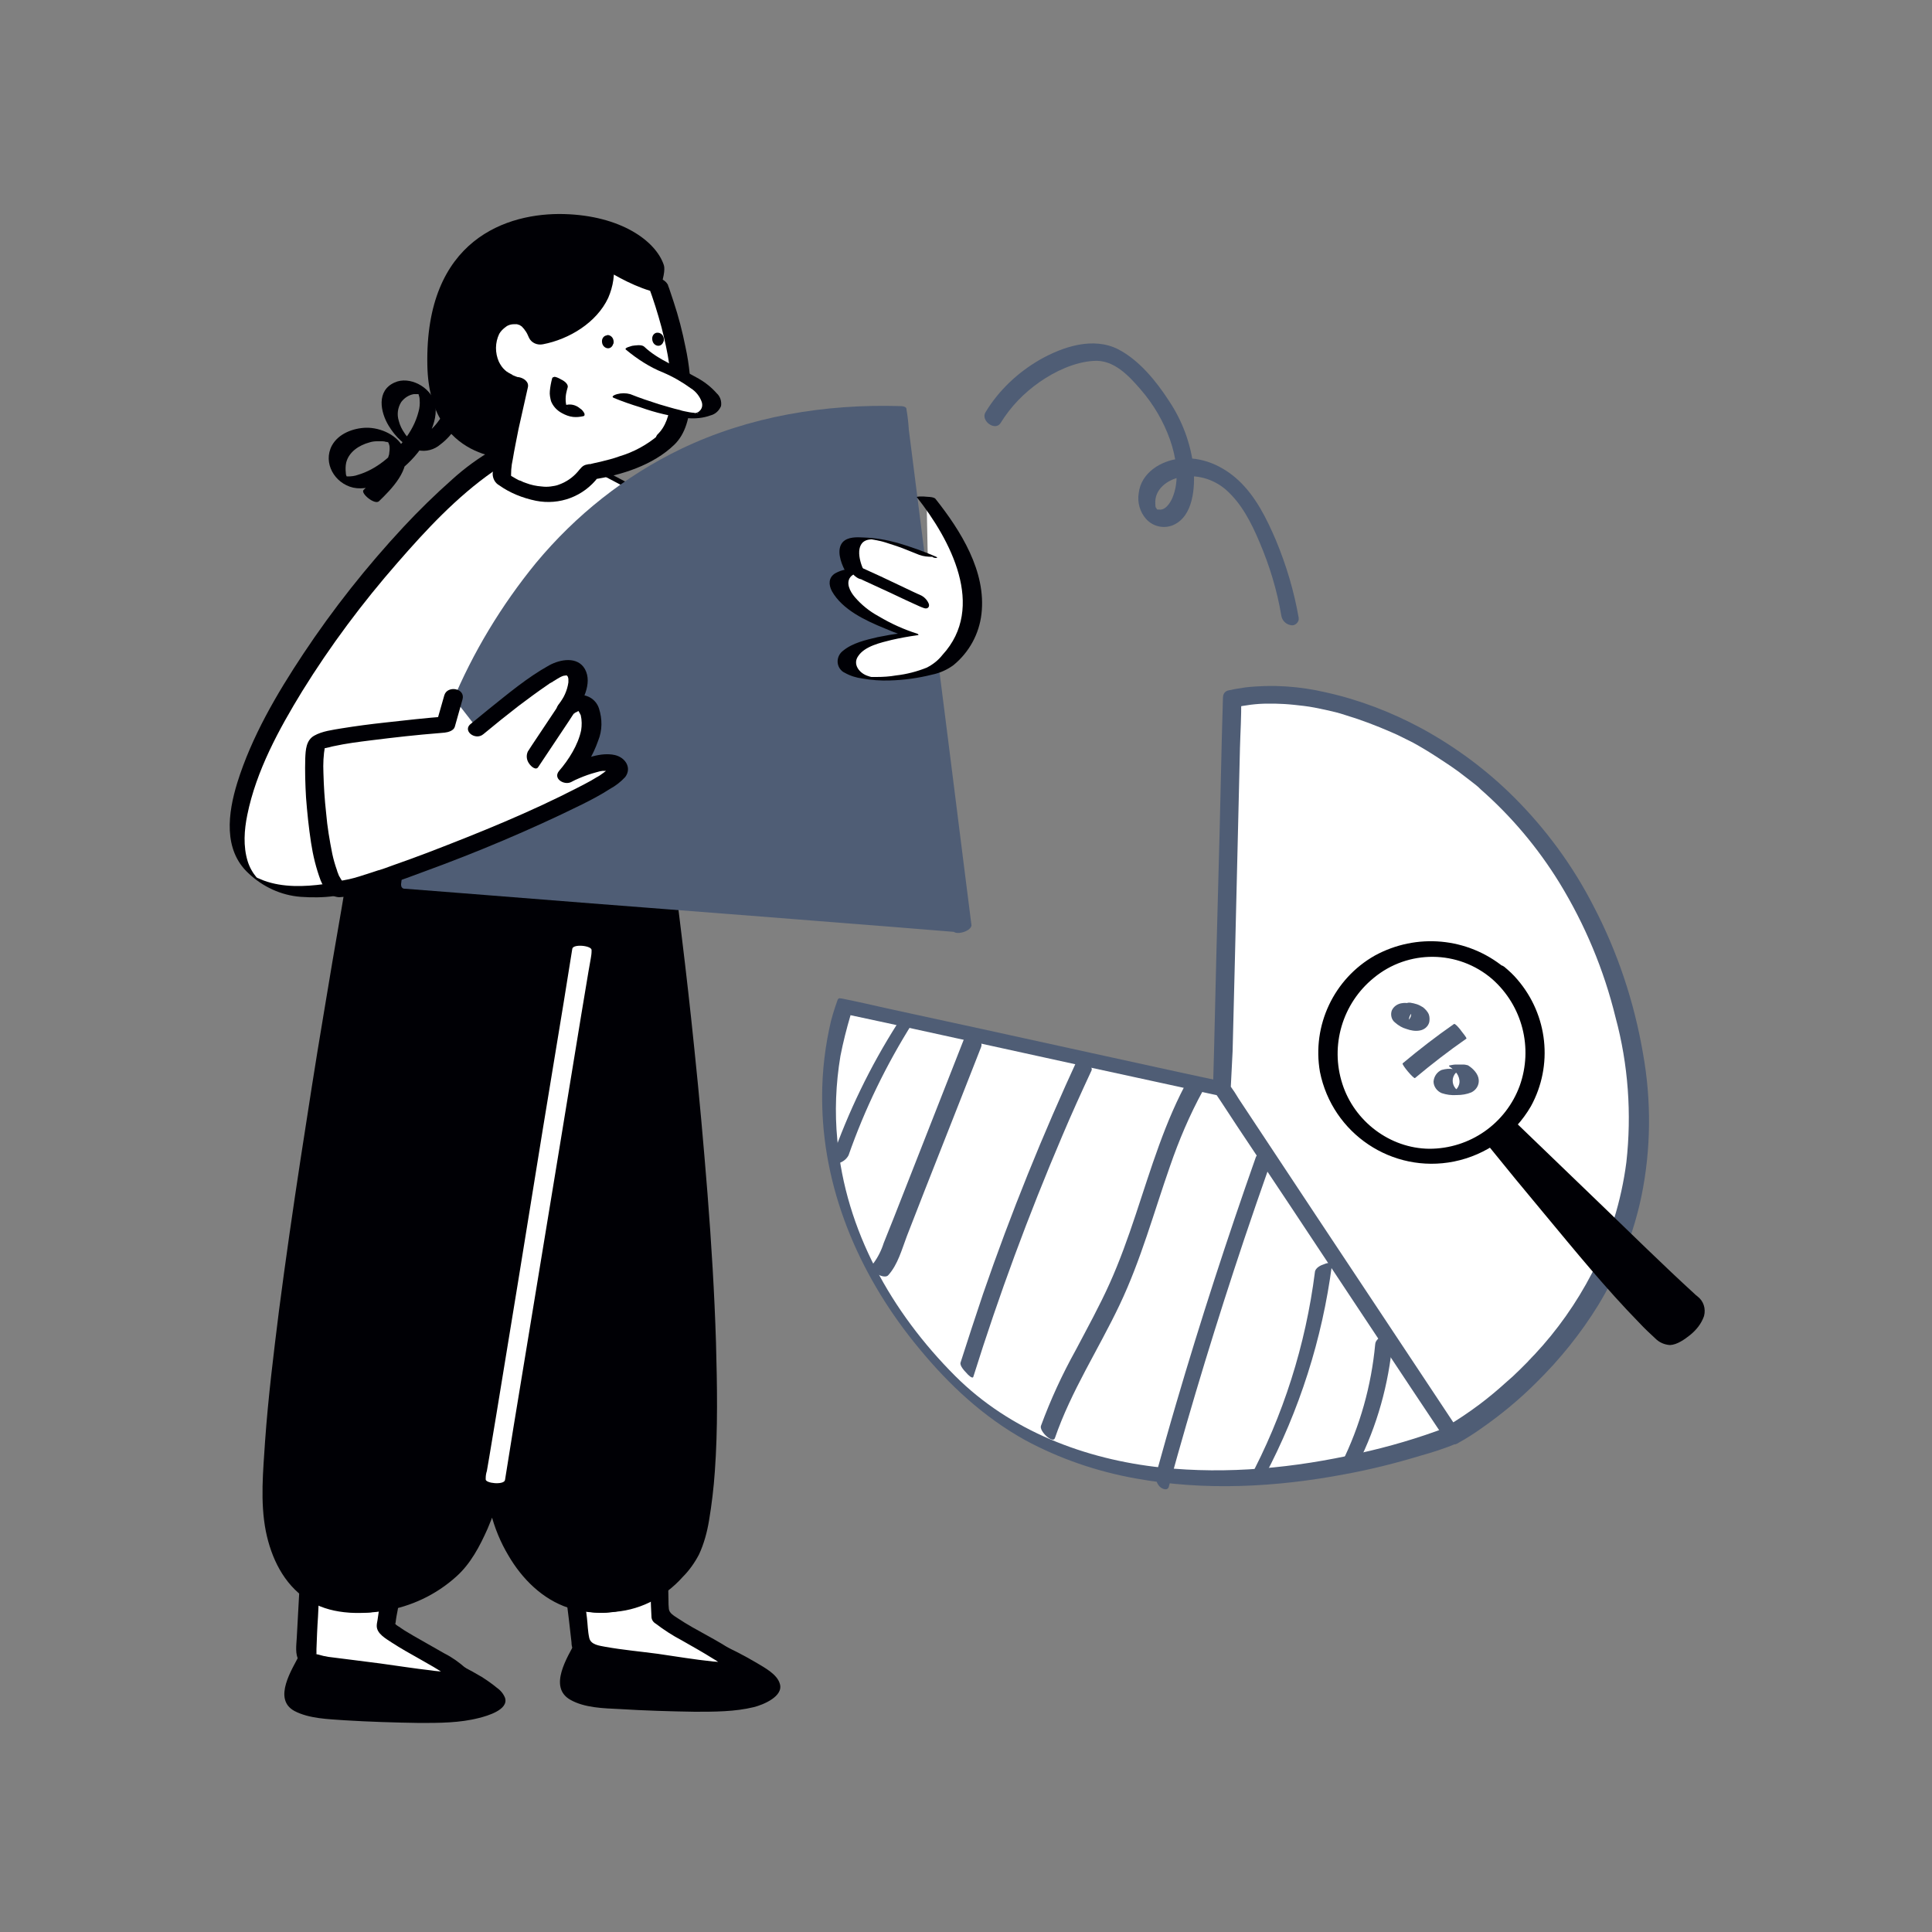 <svg transform="scale(1)" version="1.1" id="Layer_1" xmlns="http://www.w3.org/2000/svg" xmlns:xlink="http://www.w3.org/1999/xlink" x="0px" y="0px" viewBox="0 0 500 500" xml:space="preserve" class="show_show__wrapper__graphic__5Waiy "><rect x="0" y="0" width="500" height="500" fill="#808080" stroke="none"/><title>React</title><style type="text/css">
	.st0{fill:#000005;}
	.st1{fill:#FFFFFF;}
	.st2{fill:#4f5d75;}
</style><g id="character"><path class="st0" d="M98.5,427.1l8.3,0.1c0,0,23.8,9.5,21.7,13.9s-20.5,3.6-36.9,2.9c-19.6-0.9-17.2-5.4-11.6-16.5L98.5,427.1z"></path><path class="st0" d="M97,428.2l8.3,0.1l-0.7-0.1c3.9,1.6,7.8,3.3,11.5,5.2c2.6,1.3,5.1,2.8,7.5,4.5c1,0.8,3.2,2.5,2.4,3.9
		c-0.1,0.1-0.1,0.1-0.2,0.3c0-0.1-0.4,0.3-0.1,0.1c-0.1,0.1-0.2,0.1-0.3,0.2c0.5-0.2,0.1,0,0,0c0.6-0.1-0.7,0.2-0.3,0.1
		c-1.6,0.4-3.2,0.7-4.9,0.8c-4.8,0.3-9.5,0.4-14.3,0.2c-5.3-0.1-10.7-0.3-16.1-0.7c-3.1-0.3-6.7-0.5-9.4-2.1c-1.9-1.1-2.3-3-1.9-5
		c0.7-3.1,2.4-5.9,3.8-8.7l-3.8,1.7L97,428.2c1.2,0,2.4-0.4,3.3-1.1c0.7-0.5,0.6-1.1-0.4-1.1l-18.5,0.4c-1.2,0-3.3,0.5-3.8,1.7
		c-2,3.9-7.1,11.6-1.4,14.7c3.8,2,8.8,2.1,12.9,2.4c6.5,0.4,13,0.6,19.5,0.7c5.1,0,10.4,0,15.4-1.3c2-0.5,7.7-2.1,6.7-5.2
		c-0.4-1-1.1-1.9-2.1-2.6c-1.2-1-2.5-1.9-3.9-2.8c-3.2-1.9-6.5-3.6-9.9-5.1c-1.4-0.7-2.9-1.3-4.3-1.9c-0.6-0.3-1.3-0.6-2-0.8
		c-1.5-0.2-3-0.2-4.5-0.1l-4.2,0c-1.2,0-2.4,0.4-3.3,1.1C96,427.7,96.1,428.1,97,428.2z"></path><path class="st1" d="M120.6,316.7c0,0-21,101.9-20.6,104.3s21,11.8,18.9,13s-7,0.5-21.4-1.6c-13.3-1.9-17.9-1.5-18.1-4.5
		s5.5-99.4,5.5-99.4L120.6,316.7z"></path><path class="st0" d="M118.1,316.6c-1,4.7-2,9.5-2.9,14.2c-2.2,10.8-4.4,21.5-6.6,32.2c-2.3,11.5-4.6,23.1-6.9,34.6
		c-1.4,7.2-3,14.4-4,21.7c-0.1,0.5-0.2,1-0.2,1.5c0,2,2.4,3.3,3.9,4.3c4.6,3,9.7,5.4,14.3,8.5c0.2,0.1,0.6,0.4,0.2,0.1
		c0.2,0.1,0.3,0.2,0.5,0.4s0.2,0.2,0.4,0.3c0.4,0.3,0-0.1,0,0c0.2,0.3-0.1-0.4-0.1-0.5c-0.1-0.6,0.2-1.1,0.7-1.4l-0.1,0.1
		c0.2-0.2,0.5-0.3,0.1-0.1s-0.4,0.1,0,0c-0.3,0-0.7,0.1-1,0.1c-0.5,0.1-0.3,0-0.1,0c-0.3,0-0.6,0-0.9,0c-1.3,0-2.5-0.1-3.8-0.3
		c-4.4-0.5-8.8-1.2-13.2-1.8s-8.9-1.1-13.4-1.7l-1-0.2c-0.4-0.1,0.6,0.1-0.1,0l-0.4-0.1c-0.5-0.1-1-0.3-1.5-0.4c0.1,0,0.4,0.2-0.1,0
		s-0.2-0.2,0,0c-0.3-0.4,0,0,0,0c-0.3-0.5,0.1,0.4,0-0.1s0,0.1,0,0c0-0.1,0-0.2,0-0.3v-0.9c0.1-2.8,0.2-5.6,0.4-8.4
		c0.5-10.5,1-21,1.6-31.5c0.7-11.9,1.3-23.7,2-35.6l1.3-21.6c0-0.3,0-0.7,0.1-1l-1.3,1.6l31.2-10.4l4.5-1.5c1-0.3,1.5-1.3,1.2-2.3
		c0-0.1-0.1-0.3-0.2-0.4c-0.8-1-2.2-1.4-3.4-1l-31.3,10.4l-4.5,1.5c-0.7,0.2-1.3,0.9-1.3,1.6c-0.3,5.3-0.6,10.6-0.9,15.9
		c-0.7,11.5-1.3,23.1-2,34.6c-0.7,11.4-1.3,22.8-1.9,34.2c-0.2,3.7-0.4,7.4-0.6,11c-0.1,1.8-0.5,4.3,0.6,5.9
		c1.5,2.1,4.6,2.4,6.9,2.7c4.4,0.7,8.9,1.1,13.4,1.7s8.9,1.3,13.4,1.8c2.3,0.4,4.7,0.4,7,0.1c1.1-0.1,2-0.6,2.8-1.3
		c0.9-1,0.4-2.3-0.4-3.1c-1.7-1.5-3.5-2.8-5.5-3.8c-2.6-1.5-5.3-3-7.9-4.5c-1.1-0.7-2.3-1.3-3.4-2.1c-0.1-0.1-0.8-0.6-0.3-0.2
		c-0.2-0.1-0.4-0.3-0.6-0.4s-0.6-0.5-0.8-0.8c0.4,0.4,0.3,0.4,0.2,0.2s0-0.1,0.1,0.3c-0.1-0.4,0,0.4,0,0.4c0-0.1,0-0.2,0-0.2
		c0-0.3,0-0.5,0.1-0.8c0.1-1,0.3-2,0.5-3c0.6-3.6,1.3-7.2,2-10.8c2.1-11,4.3-22,6.5-33c2.3-11.6,4.7-23.3,7.1-34.9
		c1.4-6.9,2.8-13.7,4.2-20.6c0.1-0.3,0.1-0.6,0.2-1c0.2-1.2-1.4-2.1-2.4-2.2C119.4,314.5,118.3,315.4,118.1,316.6z"></path><path class="st0" d="M169.5,423.9l8.3,0.1c0,0,23.8,9.5,21.7,13.9s-20.6,3.6-36.9,2.8c-19.6-0.9-17.2-5.4-11.6-16.5L169.5,423.9z"></path><path class="st0" d="M168,425.5l7.8,0.1c0.4,0,0.7,0.1,0.2-0.1l0.6,0.2c0.9,0.4,1.8,0.7,2.6,1.1c3,1.3,5.9,2.7,8.8,4.2
		c2.8,1.3,5.5,3,7.9,5c0.4,0.3,0.7,0.7,1,1.1c0.1,0.2,0.2,0.3,0.3,0.5c0.1,0.1,0.1,0.3,0.2,0.4c0,0.1,0,0.6,0,0.4s0,0,0,0.1
		c0.1-0.4,0.1-0.1-0.1,0.1c0,0,0.3-0.4,0.1-0.1c0.8-0.7-0.5,0.3,0.4-0.3c-0.1,0.1-0.2,0.1-0.3,0.2c0.3-0.2,0.4-0.2,0.1-0.1l-0.4,0.1
		c0.4-0.2-0.5,0.1-0.6,0.2c-0.4,0.1-0.6,0.2-0.9,0.2c-1,0.2-2,0.4-3.1,0.5c-2.5,0.3-5,0.4-7.5,0.4c-5.9,0.1-11.9-0.2-17.8-0.5
		c-4.7-0.2-9.8-0.1-14.2-1.6c-2.4-0.8-4.2-2.2-3.9-4.8c0.4-3.1,2.4-6.5,3.9-9.4l-3.7,2.3L168,425.5c1.2-0.1,2.3-0.6,3.2-1.5
		c0.4-0.4,1.2-1.8,0-1.8l-18.5,0.4c-1.5,0.1-2.9,0.9-3.7,2.2c-2.1,4-7.2,11.8-1.4,15.1c3.7,2.1,8.6,2.2,12.7,2.4
		c6.5,0.4,13,0.6,19.5,0.7c5.1,0,10.4,0,15.3-1.2c2.4-0.6,7.8-2.8,6.7-6.1c-0.7-2.4-3.9-4.1-5.9-5.3c-3.2-1.9-6.5-3.6-9.9-5.1
		c-2-1-4.1-1.9-6.2-2.7c-1.5-0.2-2.9-0.3-4.4-0.2l-4.3-0.1c-1.2,0-2.3,0.6-3.1,1.5C167.5,424.1,166.8,425.4,168,425.5z"></path><path class="st1" d="M169.7,307c0,0,0.8,108.4,1.3,110.8s21,11.8,18.9,13s-7,0.5-21.4-1.6c-13.3-1.9-17.9-1.5-18.1-4.5
		S136.2,312,136.2,312L169.7,307z"></path><path class="st0" d="M167.4,307.9c0,5.4,0.1,10.7,0.1,16.1c0.1,11.9,0.2,23.8,0.3,35.8c0.1,12.5,0.2,24.9,0.4,37.4
		c0.1,7,0,14.1,0.4,21.2c0,0.7,0.4,1.4,1.1,1.8c2.1,1.6,4.4,3.1,6.7,4.3c2.8,1.6,5.5,3.1,8.2,4.8c0.9,0.5,1.7,1.1,2.5,1.7
		c0.2,0.2,0.4,0.5,0.6,0.6s0.1,0.1,0.1,0l0,0c0.4-0.6,1-1.1,1.6-1.3c-0.4,0.2,0.7-0.3,0.3-0.1c1-0.4-0.4,0,0.4-0.1
		c-0.2,0-0.3,0.1-0.5,0.1c-0.4,0.1,0.2,0-0.3,0h-0.9c-1.3,0-2.5-0.1-3.8-0.2c-4.8-0.5-9.6-1.3-14.4-2c-4.5-0.6-9-1-13.5-1.8
		c-1.5-0.3-3.8-0.5-4.2-2.3s-0.4-3.5-0.6-5.2c-0.5-4-1-8-1.5-11.9c-1.5-11.9-3-23.8-4.4-35.7c-1.6-12.4-3.1-24.9-4.7-37.3
		c-0.9-7.3-1.9-14.7-2.8-22l-0.1-1l-3.6,2.3l29.2-4.3l4.2-0.6c1.2-0.2,2.3-0.7,3.2-1.5c0.6-0.6,0.5-1.1-0.4-0.9l-29.3,4.3l-4.2,0.6
		c-0.9,0.1-3.8,1.1-3.6,2.3c0.7,5.3,1.3,10.7,2,16l4.5,35.8c1.6,12.7,3.2,25.4,4.8,38.1c0.9,7.4,1.9,14.7,2.7,22.1
		c0,0.7,0.1,1.4,0.5,2c1.2,1.7,4.5,1.8,6.3,2c5.2,0.7,10.4,1.3,15.6,2.1c4.1,0.6,8.3,1.3,12.5,1.6c2.4,0.3,4.8-0.1,7-1
		c0.7-0.3,2.7-1.2,2.4-2.3c-0.2-0.6-1.1-1.1-1.6-1.5c-4.8-3.5-10.3-5.8-15.2-9.1c-0.9-0.6-2.2-1.3-2.3-2.4c-0.1-0.8-0.1-1.5-0.1-2.3
		c-0.1-3.4-0.1-6.9-0.2-10.3c-0.2-11.7-0.3-23.3-0.4-35c-0.1-12.9-0.2-25.8-0.4-38.6c-0.1-7.7-0.1-15.3-0.2-22.9c0-0.4,0-0.8,0-1.1
		C171.9,305.1,167.4,306.8,167.4,307.9z"></path><path class="st0" d="M171.6,226.9c0,0,20.7,155.6,5.3,177.7s-40.4,14.1-47.8-12.5c-2.3-8.2,7-63.1,7-63.1s-3.8,65.2-21.2,79.7
		s-40.6,11.7-44.3-14.8s22.1-169.6,22.1-169.6L171.6,226.9z"></path><path class="st0" d="M169.1,227c0.4,3.3,0.9,6.7,1.3,10c1.1,8.6,2.1,17.2,3,25.8c1.3,11.7,2.4,23.5,3.4,35.3
		c1.1,12.8,2,25.6,2.6,38.4c0.6,11.7,0.9,23.5,0.6,35.2c-0.2,8.6-0.6,17.4-2.6,25.7c-0.5,2.6-1.6,5.2-3,7.4
		c-4,5.8-10.1,11.3-17.4,12.3c-0.1,0-0.3,0-0.4,0c0.2,0,0.7,0,0.1,0c-0.7-0.1-1.4-0.1-2.1-0.2c-1.5-0.3-3-0.7-4.5-1.3
		c-3.1-1.3-6-3.2-8.4-5.6c-2.7-2.7-5-5.8-6.7-9.3c-1.7-3-2.9-6.3-3.6-9.7c-0.6-3.9-0.1-8.1,0.3-12.1c0.5-6.1,1.3-12.3,2.1-18.4
		c1.4-10,2.9-20.1,4.6-30.1c0.1-0.6,0.2-1.1,0.3-1.7l-5,0.2c-0.4,6.6-1.1,13.1-1.9,19.6c-1.6,12.7-3.7,25.5-7.5,37.9
		c-1.6,5.5-3.8,10.9-6.6,15.9c-3,4.9-7.4,8.8-12.5,11.3c-2.9,1.6-6.1,2.7-9.4,3.3l-0.9,0.1c-0.1,0-0.3,0-0.4,0c0.5,0-0.1,0-0.3,0
		s-0.6,0-0.9-0.1c-1.5-0.1-2.9-0.4-4.4-0.9c-6.3-2-10.8-7.1-13.3-13.1c-3.4-8.1-3-16.9-2.5-25.5c0.6-10.7,1.8-21.3,3.2-31.9
		c1.6-12.7,3.4-25.5,5.3-38.1c1.9-12.5,3.8-25,5.9-37.5c1.6-10,3.3-20,5-30c0.9-5.1,1.8-10.2,2.7-15.2l0.1-0.7l-4.2,0.4l26.8,0.9
		l42.4,1.4l9.7,0.3c1.2,0.1,2.4,0,3.5-0.2c0.7-0.1,0.9-0.3,0-0.4l-26.9-0.9l-42.4-1.4l-9.7-0.3c-0.5,0-4.2-0.2-4.2,0.4
		c-0.7,3.6-1.3,7.3-1.9,10.9c-1.6,9.2-3.2,18.5-4.7,27.7c-2.1,12.4-4,24.8-5.9,37.1c-2,13.1-3.9,26.2-5.6,39.3
		c-1.4,11.2-2.8,22.5-3.6,33.8c-0.5,7.7-1.3,15.7,0.2,23.3c1.4,6.9,4.6,13.6,10.6,17.6c5.8,3.9,13.3,4,20,3c7-1.1,13.5-4.2,18.7-8.9
		c3.7-3.3,6.1-7.9,8.1-12.4c5.1-12,7.6-25.1,9.6-38c1.4-9.1,2.4-18.3,3.1-27.5c0-0.5,0.1-1,0.1-1.5c0-0.2-4.9-0.4-5,0.2
		c-1.3,7.7-2.5,15.5-3.6,23.2c-0.9,6.4-1.8,12.8-2.5,19.2c-0.7,5.2-1.1,10.5-1.2,15.8c-0.1,1.5,0,3,0.3,4.5c1,3.9,2.5,7.6,4.6,11.1
		c3.5,6,8.8,11.3,15.5,13.5c3.5,1.1,7.2,1.5,10.9,1.1c3.5-0.1,7-1,10.1-2.5c3.3-1.7,6.2-3.9,8.6-6.6c1.7-1.7,3.1-3.7,4.2-5.8
		c1.3-2.8,2.1-5.8,2.6-8.8c0.7-4.2,1.2-8.4,1.5-12.7c0.8-11.1,0.6-22.2,0.3-33.3c-0.4-12.9-1.2-25.8-2.2-38.6
		c-1-12.5-2.1-25-3.4-37.4c-1-9.8-2.1-19.6-3.3-29.4c-0.6-5-1.2-9.9-1.8-14.8l-0.1-0.7C174.1,226.3,169.1,226.8,169.1,227z"></path><path class="st1" d="M148.1,245.6l-2.2,13.7l-5.4,32.8l-6.4,39.5l-5.6,34.2l-1.9,11.4l-0.6,3.5c-0.2,0.6-0.3,1.2-0.3,1.9
		c0,0.1,0,0.2,0,0.2c-0.2,1.1,4.8,1.6,5,0.2l2.2-13.7l5.4-32.8l6.5-39.5l5.6-34.2l1.9-11.4l0.6-3.4c0.1-0.6,0.2-1.2,0.2-1.9
		c0-0.1,0-0.2,0-0.2C153.2,244.7,148.2,244.2,148.1,245.6L148.1,245.6z"></path><path class="st1" d="M177.2,181.2L87.7,230c-70.7,11.1,20.8-107,46.2-114.2c0,0,3.5-3.5,22.2,6.4c27.7,14.6,38.8,21.3,46.8,12.5
		l9.3,20.2C212.3,155,203.7,175.3,177.2,181.2z"></path><path class="st0" d="M175.2,179.6l-18.1,9.9l-37,20.2L90,226.2l-3.3,1.8c-0.9,0.5-1.8,0.7-2.8,0.8c-5.1,0.7-10.7,0.9-15.6-0.9
		c-0.4-0.2-0.8-0.3-1.2-0.5c-0.3-0.1-0.7-0.3-1-0.5c0.5,0.3,0.1,0.1,0,0c0.6,0.4,0.2,0.2,0.1,0.1l0.4,0.3c0.6,0.5,0.2,0.2,0.1,0.1
		l0.1,0.1l-0.2-0.2c-0.2-0.2,0.2,0.2-0.1-0.1c-1.1-1.3-1.9-2.7-2.4-4.3c-1.2-3.9-0.9-8.1-0.1-12c2.3-11.4,8.2-22.2,14.2-32
		c7.3-11.8,15.6-22.9,24.7-33.3c7.4-8.5,15.3-17,24.6-23.5c1.6-1.1,3.2-2.1,4.9-3c1.1-0.6,2.4-1,3.5-1.5c3.4-1.5,7.8,0.2,11,1.4
		c5.8,2.1,11.3,5.2,16.8,8.1c5.1,2.7,10.3,5.5,15.5,8c3.7,1.9,7.5,3.4,11.4,4.6c2.6,0.9,5.5,1.1,8.2,0.6c2.4-0.6,4.6-1.9,6.2-3.8
		l-3.9-2.9l4.4,9.7l3.2,7l1.1,2.4c0.2,0.4,0.4,0.8,0.5,1.2c0-0.1-0.1,0-0.1,0.2s-0.3,0.6-0.5,1c-0.7,1.2-1.4,2.4-2.2,3.6
		c-2.8,4.1-6.1,7.7-10,10.8C191,174.4,183.4,177.9,175.2,179.6c0.6,0.7,1.2,1.3,1.8,1.8c0.4,0.4,1.5,1.4,2.2,1.3
		c12.6-2.8,24.1-9.7,31.6-20.2c0.9-1.3,1.8-2.7,2.6-4.1c0.4-0.5,0.7-1.2,0.9-1.8c0-0.7-0.7-1.8-1-2.4l-2.9-6.3l-5.4-11.8
		c-0.2-0.5-3.5-3.4-3.9-2.9c-1.7,1.9-4,3.3-6.5,3.8c-3,0.4-6,0-8.8-1c-4.2-1.4-8.2-3.1-12.1-5.2c-5.6-2.8-11-5.7-16.5-8.6
		c-5-2.8-10.3-5.2-15.7-7.1c-2.4-0.9-4.9-1.3-7.5-1.3c-0.7,0.1-1.4,0.3-2,0.6c-1.4,0.5-2.8,1.1-4.1,1.8c-3.9,2.2-7.6,4.9-10.9,7.9
		c-4.4,3.9-8.6,8-12.6,12.3c-9.5,10.2-18.2,21.2-25.9,32.8c-6.9,10.4-13.4,21.5-17.1,33.4c-2.4,7.8-3.7,17.3,2.9,23.4
		c3.7,3.5,8.4,5.7,13.5,6.1c2.9,0.2,5.8,0.2,8.7-0.2c1.3,0,2.6-0.3,3.8-0.8l23.7-13l38.1-20.8l25.7-14l1.3-0.7
		c0.2-0.1-1.6-1.7-1.8-1.8C177,180.7,175.6,179.4,175.2,179.6z"></path><path class="st0" d="M110.6,94.6c-0.7-32.8,20.8-39.6,35.4-39.2s23.7,6.9,25.8,13.2c1.6,4.7-11.9,30.2-11.9,30.2l-27.3,19.9
		C132.6,118.7,111.1,119.7,110.6,94.6z"></path><path class="st1" d="M172.4,113.9c9.9-9.5-2-39.9-2-39.9c-5.2-1.2-13.8-6.5-13.8-6.5c2.1,16.2-17.1,19.9-17.1,19.9
		c-3.5-8.9-13.8-6.2-13.6,2.4s8.4,9.8,8.4,9.8s-5.1,20.8-4.4,24.2c0,0,13.4,10.2,22.6-1.7C152.6,122.1,165.8,120.3,172.4,113.9z"></path><path class="st0" d="M174.5,115.1c3-2.9,3.9-7.2,4.2-11.2c0.2-4.7-0.3-9.5-1.3-14.1c-0.8-4-1.8-7.9-3.1-11.8
		c-0.4-1.1-0.7-2.2-1.1-3.3c-0.1-0.3-0.2-0.5-0.3-0.8c0,0,0-0.1,0-0.1c-0.2-0.4-0.5-0.8-0.9-1.1c-0.3-0.2-0.5-0.4-0.9-0.5
		c0,0-1-0.2-0.5-0.1c-4.5-1.2-8.7-3.7-12.7-6.1c-1-0.6-3.9-0.8-3.7,1.1c0.7,4.8-1,9.6-4.5,12.9c-1.5,1.3-3.1,2.4-4.9,3.3
		c-1.3,0.7-2.7,1.2-4.1,1.7c-0.7,0.2-1.5,0.5-2.3,0.6l3.6,1.7c-1.2-3.5-4.1-6.1-7.6-7c-2.9-0.7-6,0.2-8.1,2.2
		c-2.4,2.4-2.9,6.1-2.3,9.3c0.7,3.1,2.5,5.8,5.2,7.6c1.6,1.1,3.4,1.8,5.3,2.2l-2.4-2.7c-1.6,6.4-3,12.8-4.1,19.3
		c-0.3,1.5-0.4,2.9-0.5,4.4c0,1.2,0.6,2.4,1.7,3c2.8,2,6.1,3.3,9.5,4c6.1,1.2,12.3-1.1,16.1-6.1l-1.4,0.6
		C160.8,123,169,120.4,174.5,115.1c1-0.9,0-2.3-0.8-2.7c-1-0.7-2.4-0.6-3.3,0.2c-2.9,2.5-6.4,4.4-10.1,5.5c-1.6,0.6-3.3,1-4.9,1.4
		l-1.8,0.4l-0.8,0.2c-0.7,0.1,0.2,0-0.3,0l-0.5,0.1c-1.3,0.2-1.7,1-2.5,1.9c-1.3,1.5-2.9,2.6-4.8,3.3c-0.7,0.3-1.5,0.4-2.2,0.5
		c-0.8,0.1-1.5,0.1-2.3,0c-1.4-0.1-2.8-0.4-4.1-0.9c-0.4-0.1-0.8-0.3-1.2-0.5l-0.5-0.2c0.3,0.1,0.2,0.1-0.1,0
		c-0.6-0.3-1.1-0.6-1.6-0.9c-0.4-0.2-0.7-0.4-1.1-0.7s-0.9-0.7,0,0l0.7,1.4c-0.1-1.7,0-3.5,0.4-5.2c0.4-2.5,1-5.3,1.5-7.9
		c0.8-3.6,1.6-7.2,2.4-10.7c0.4-1.5-1.1-2.5-2.4-2.7h-0.2c-0.6-0.1,0.6,0.2,0,0c-0.3-0.1-0.6-0.2-0.8-0.3l-0.5-0.2l-0.2-0.1
		c-0.3-0.1,0.4,0.2,0.1,0s-0.8-0.4-1.1-0.6c-0.1-0.1-0.5-0.4-0.2-0.1c-0.2-0.2-0.4-0.3-0.6-0.5c-0.7-0.6-1.2-1.4-1.6-2.2
		c-1-2.3-1-4.9,0.1-7.2c0.4-0.7,1-1.3,1.7-1.8c0.6-0.5,1.4-0.7,2.2-0.7c0,0,0.4,0,0.1,0s0.2,0,0.2,0h0.3c0.5,0.1-0.1-0.1,0.1,0
		s0.8,0.3,0.4,0.1c0.3,0.1,0.5,0.3,0.7,0.4c0.2,0.1,0.3,0.3,0.5,0.5c0.2,0.2,0.3,0.3,0.4,0.5c0.5,0.6,0.8,1.3,1.1,2
		c0.6,1.3,2.1,2,3.6,1.7c6.8-1.3,13.9-5.6,16.9-12c1.3-3,1.8-6.2,1.3-9.4l-3.6,1.1c4.6,2.9,9.7,5.7,15.1,7l-2.4-1.8
		c1.3,3.5,2.4,7,3.4,10.7c1.6,6.3,3,13.1,2.3,19.6c-0.3,3.1-1.2,6.1-3.4,8.2C168.5,114.4,172.9,116.8,174.5,115.1z"></path><path class="st0" d="M142.9,97.9c-0.3,1.1-0.5,2.2-0.6,3.3c-0.1,0.9,0.1,1.8,0.3,2.6c0.5,1.3,1.5,2.4,2.8,3.1
		c0.9,0.5,1.9,0.9,2.9,1c0.9,0.1,1.8,0,2.7-0.2c0.4-0.1,0.3-0.6,0.2-0.8c-0.3-0.5-0.6-0.9-1.1-1.2c-0.8-0.7-1.9-1.1-3-1l-0.3,0.1
		l0.3-0.1c-0.5,0.1-1,0.1-1.5,0.1c0,0,0.5,0.1,0.2,0h-0.1h-0.2c-0.3,0,0.5,0.2,0.3,0.1s-0.5-0.2,0,0s0.2,0.1,0.1,0s-0.4-0.3,0.4,0.2
		c-0.4-0.3,0.6,0.4,0.3,0.2s0.4,0.4,0.2,0.2l-0.1-0.1c0,0,0.4,0.5,0.2,0.3l-0.1-0.2c-0.1-0.2,0.1,0.2,0.1,0.2c0,0,0-0.1-0.1-0.1
		c0-0.1-0.1-0.1-0.1-0.2c-0.1-0.2-0.1-0.3-0.2-0.5l0.1,0.3c-0.3-1.4-0.3-2.8,0.1-4.1l-0.1,0.3c0.1-0.4,0.2-0.7,0.3-1.1
		c0.3-0.9-1-1.8-1.7-2.1c-0.5-0.3-1.1-0.6-1.7-0.7C143.6,97.6,143,97.5,142.9,97.9L142.9,97.9z"></path><path class="st1" d="M164.3,90.1c2.9,2.5,6.2,4.5,9.6,6c11.7,5.3,12,9.9,7.6,11.3s-20.6-4.9-20.6-4.9"></path><path class="st0" d="M162,90.5c2.9,2.4,6.1,4.5,9.6,5.9c2.6,1.1,5,2.5,7.2,4.1c1.3,0.8,2.3,2.1,2.8,3.5c0.3,0.9,0.1,1.8-0.6,2.4
		c-0.1,0.1-0.3,0.3-0.5,0.3c-0.1,0.1-0.2,0.1-0.4,0.2c0.1,0-0.1-0.1-0.2,0.1s0.3-0.1,0,0c0.2-0.1,0.4-0.1,0.6-0.1
		c-0.4,0,0.4-0.2,0.1,0c-0.1,0-0.2,0-0.2,0c-0.3,0,0.4,0,0.1,0s-0.8,0-1.1-0.1h-0.2l-0.7-0.1c-0.9-0.2-1.8-0.3-2.6-0.6
		c-1.8-0.4-3.6-1-5.4-1.5c-2.5-0.8-4.9-1.6-7.4-2.6c-1.1-0.3-2.3-0.3-3.4,0c-0.4,0.1-1.8,0.6-0.8,1c2.2,0.9,4.5,1.7,6.8,2.4
		c3.9,1.4,8,2.4,12.1,2.8c2.1,0.2,4.2,0,6.1-0.7c1.2-0.3,2.2-1.2,2.7-2.4c0.2-1.2-0.2-2.5-1.1-3.3c-1.5-1.7-3.3-3.1-5.4-4.2
		c-4.5-2.6-9.6-4.3-13.4-7.9c-0.7-0.6-2.3-0.3-3.1-0.2C163.4,89.6,161.4,90,162,90.5L162,90.5z"></path><path class="st0" d="M157.3,86.7c1,0.1,1.6,1,1.5,2c0,0.1,0,0.2-0.1,0.3c-0.6,1.9-2.8,1.2-2.9-0.5c-0.1-0.8,0.4-1.6,1.2-1.7
		C157.2,86.7,157.3,86.7,157.3,86.7z"></path><path class="st0" d="M170.3,86.1c1,0.1,1.6,1,1.5,2c0,0.1,0,0.2-0.1,0.3c-0.6,1.8-2.8,1.2-2.9-0.6c-0.1-0.8,0.4-1.6,1.2-1.7
		C170.1,86.1,170.2,86.1,170.3,86.1z"></path><path class="st0" d="M117.8,101.7c-1.1,2.4-2.4,4.6-3.9,6.7c-1.1,1.6-2.4,3-4,4.1c-0.7,0.5-1.5,0.8-2.4,1c-0.3,0.1-0.7,0.1-1,0.1
		c-0.1,0-0.2,0-0.4-0.1c0,0-0.3-0.1-0.1,0s-0.2-0.1-0.3-0.1s0.3,0.2,0.1,0s0.1,0.1,0.1,0.1c-0.1-0.1-0.2-0.2-0.3-0.2
		c-0.1-0.2-0.7-0.8-0.9-1.2c-0.7-1-1.2-2-1.5-3.2c-0.5-1.6-0.3-3.3,0.6-4.8c0.8-1.1,2-1.9,3.3-2.1c0.2,0,0.5,0,0.7,0h0.5
		c-0.3,0,0.1,0,0.3,0.1c0.3,0.1-0.2-0.2,0,0s-0.2-0.1-0.2-0.1s-0.5-0.4-0.2-0.2c-0.4-0.4,0,0-0.1-0.1s0.1,0.2,0.2,0.3
		c-0.1-0.3,0.1,0.2,0.1,0.3c0.1,0.3,0.2,0.7,0.2,1.1c0.1,1.1,0,2.2-0.3,3.2c-0.7,2.7-2,5.1-3.7,7.3c-3,4-7.2,7.6-12,9
		c-0.8,0.3-1.7,0.4-2.6,0.4c-0.3,0-0.6,0-0.8-0.1c-0.2-0.1,0,0,0,0c0.3,0.1,0.1,0,0,0c0.2,0.1,0.4,0.3,0.6,0.4
		c0.7,0.6,0.1,0.1,0.1,0.1s0.2,0.3,0.1,0.1s0,0-0.2-0.3c-0.2-0.4-0.3-0.7-0.3-1.1c-0.1-0.9-0.1-1.8,0.1-2.7c0.7-2.8,3.4-4.5,6-5.2
		c0.6-0.2,1.3-0.3,1.9-0.3c0.4,0,0.7,0,1.1,0c0.2,0,0.3,0,0.4,0s0.6,0.1,0.3,0c0.3,0.1,0.7,0.2,1,0.2s-0.3-0.1,0,0
		c0,0,0.2,0,0.2,0.1c0.4,0.3-0.1-0.1-0.1-0.1s0.3,0.2,0.3,0.2c-0.5-0.4-0.4-0.3-0.2-0.2s-0.1,0-0.1,0s-0.3-0.2-0.1,0
		c0,0,0.2,0.2,0.2,0.2c-0.1-0.1-0.1-0.1-0.2-0.2c0.1,0.1,0.2,0.4,0-0.1c0.3,0.3,0.4,0.7,0.5,1.1c0.1,0.7,0,1.5-0.1,2.2
		c-0.6,2.1-1.7,4-3.2,5.6c-1.1,1.3-2.2,2.5-3.4,3.6c-0.9,0.8,2.9,4,4,2.9c3.1-3,8.3-8.2,6.6-13.1c-1.4-3.9-6.2-6-10-5.9
		c-3.3,0.1-7.1,1.5-8.8,4.6c-2.4,4.5,0.7,9.8,5.5,10.9c5.2,1.1,10.7-2.9,14.2-6.3c2.4-2.3,4.3-4.9,5.7-7.9c1.1-2.4,1.9-5.2,1.2-7.8
		c-1.1-4-6.5-7-10.4-5.2c-4.7,2.1-3.7,7.6-1.5,11.2c1.7,2.8,4.3,5.5,7.5,6.3c2.1,0.5,4.3-0.1,5.9-1.5c3.2-2.4,5.5-6.3,7.3-9.8
		c0.1-0.2,0.2-0.5,0.4-0.8C122.4,103.1,118.2,100.5,117.8,101.7L117.8,101.7z"></path><path class="st2" d="M249.1,240.1l-142.8-11.2c0,0,13.4-125.9,126-122.1L249.1,240.1z"></path><path class="st2" d="M250.5,238.7l-14.2-1.1l-34.2-2.7l-41.3-3.2l-35.6-2.8l-11.8-0.9c-1.8-0.3-3.7-0.4-5.6-0.4c-0.1,0-0.2,0-0.3,0
		l1,1c0.5-4.2,1.2-8.3,2.2-12.4c2.2-10,5.1-19.9,8.9-29.5c4.9-12.6,11.4-24.6,19.5-35.5c8.9-12.2,20.3-22.4,33.4-29.9
		c7.3-4.1,15-7.2,23.1-9.4c9.1-2.4,18.5-3.7,27.9-3.8c2.6-0.1,5.2,0,7.8,0l-1.5-0.7l1.7,13.3l4,31.8l4.9,38.6l4.2,33.2l1.4,11
		c0.1,1.7,0.3,3.5,0.6,5.2c0,0.1,0,0.2,0,0.2c0.2,1.6,5,0.4,4.8-1.4l-1.7-13.4l-4-31.8l-4.9-38.7l-4.2-33.2l-1.4-11
		c-0.1-1.7-0.3-3.5-0.6-5.2c0-0.1,0-0.2,0-0.2c-0.1-0.6-1.1-0.7-1.5-0.7c-19.5-0.6-39.2,2.6-56.9,11.1c-14.5,7-27.2,17.1-37.5,29.5
		c-8.9,10.9-16.3,23.1-21.7,36.1c-4.4,10.2-7.8,20.7-10.3,31.5c-1.4,5.1-2.3,10.2-2.9,15.5c0,0.1,0,0.1,0,0.2c0,0.5,0.3,1,0.9,1
		c0,0,0.1,0,0.1,0l14.1,1.1l34.2,2.7l41.3,3.2l35.6,2.8l17.3,1.4h0.2c1.2,0.2,2.4-0.2,3.4-1C251.7,239.8,251.6,238.8,250.5,238.7z"></path><path class="st1" d="M123.5,188.5c0,0,14.4-12,20.2-15s8,2.7,2.8,9.9c0,0,5.2-4.7,6.5,1.9s-6.2,15.2-6.2,15.2s12.3-6.2,13.3-1.4
		S93.2,230.9,87.7,230s-7.8-35.4-5.7-37.7s33.2-4.9,33.2-4.9l2-7"></path><path class="st0" d="M125.1,190c3-2.5,6-4.9,9.1-7.3c2.4-1.8,4.8-3.6,7.3-5.3c0.5-0.4,1-0.7,1.6-1l0.1-0.1l0.2-0.1l0.8-0.5
		c0.5-0.3,1-0.6,1.6-0.8l0.7-0.1c-0.2,0-0.1,0,0.1,0s0.1,0,0.1,0.1s0,0,0-0.1c0.1,0.1,0.2,0.3,0.3,0.4c0.1,0.3-0.1-0.3,0,0.1
		c0.1,0.2,0.1,0.4,0.1,0.6c0,0.2,0,0.5,0,0.7c-0.3,2.1-1.2,4.1-2.6,5.8c-1.7,2.3,1.9,4.1,3.6,2.6c0.3-0.3,0.6-0.5,1-0.7
		c-0.6,0.4,0.4-0.2,0.6-0.3c-0.4,0.1-0.3,0.1,0,0c0.5-0.2-0.5,0,0,0c0.3,0-0.2-0.1-0.2-0.1c0.2,0.1,0.2,0.1,0.1,0s-0.1-0.1,0.1,0.1
		c0.2,0.3,0.4,0.7,0.6,1.1c0.3,1.3,0.3,2.6,0.1,3.9c-0.8,3.8-3.2,7.6-5.7,10.5c-1.7,2,1.3,3.8,3.1,2.9c0.7-0.4,1.4-0.7,2.1-1
		c1.4-0.6,2.8-1.1,4.3-1.5l1.1-0.3c0.2,0,1.2-0.2,0.6-0.1c0.4,0,0.8,0,1.2,0c0.2,0,0.4,0.1-0.1,0l0.3,0.1c0.2,0.1,0.2,0.1-0.1-0.1
		c0,0,0.3,0.1,0.3,0.1l-0.2-0.1c0.1,0.1,0.2,0.1,0.2,0.2c0,0-0.1-0.4,0,0s0-0.5,0,0c0,0.2,0-0.7,0-0.4c0,0,0.2-0.7,0-0.2
		c0.2-0.4,0.2-0.3-0.1,0s0.4-0.3,0.1-0.1c-0.1,0.1-0.3,0.2-0.4,0.3c-0.6,0.5-1.2,0.9-1.9,1.4l-0.5,0.3c-0.5,0.4,0.4-0.2-0.2,0.1
		c-0.5,0.3-1,0.6-1.5,0.9c-1.1,0.6-2.2,1.2-3.4,1.8c-12.4,6.4-25.5,11.7-38.5,16.7c-3.1,1.2-6.2,2.3-9.3,3.4l-2.2,0.8l-0.9,0.3
		l-0.6,0.2c-0.6,0.2,0.5-0.2-0.1,0c-1.2,0.4-2.4,0.8-3.7,1.2c-1.8,0.6-3.5,1.1-5.3,1.4c-0.3,0.1-0.6,0.1-0.8,0.1
		c-0.5,0.1,0.7,0,0.3,0c-0.1,0-0.2,0-0.3,0c-0.5-0.1,0.5,0.1,0.3,0c-0.6-0.1,0.6,0.2,0.1,0c-0.3-0.1,0.2,0.2,0.2,0.2
		s-0.2-0.2-0.2-0.2c-0.2,0.1-0.4-0.7-0.2-0.1c-0.2-0.4-0.5-0.8-0.7-1.2l-0.3-0.8c-0.2-0.4,0,0,0,0.1l-0.2-0.7
		c-0.5-1.4-0.9-2.8-1.2-4.2c-0.7-3.5-1.3-7-1.6-10.6c-0.4-3.6-0.6-6.8-0.7-10.4c-0.1-2.3,0-4.6,0.4-6.8c-0.1,0.8-0.1,0.2,0,0
		c0.3-0.4-0.2,0.4-0.1,0.2s-0.4,0.4-0.3,0.3c0.2-0.2,0.1,0.1-0.3,0.2c0.2-0.1,0.3-0.1,0.5-0.2c0.4-0.2,0.4-0.1,0,0
		c0.2-0.1,0.5-0.1,0.8-0.2c0.6-0.1,1.1-0.3,1.7-0.4c3.2-0.7,6.4-1.1,9.6-1.5c6.4-0.8,11.7-1.4,18-1.9l1.1-0.1
		c0.9-0.1,2.3-0.5,2.6-1.5l2-7.1c0.8-2.9-3.9-3.7-4.7-1.1l-2,7l2.6-1.5c-5.3,0.4-10.7,1-16,1.6c-3.7,0.4-7.5,0.9-11.2,1.5
		c-2.3,0.4-5,0.7-7.1,1.9s-2.2,3.7-2.3,5.8c-0.1,3.4,0,6.8,0.2,10.2c0.3,3.9,0.7,7.8,1.3,11.7c0.5,3.3,1.3,6.6,2.5,9.8
		c0.9,2.1,2.3,4.2,4.8,4.3c1.6-0.1,3.1-0.3,4.6-0.8c5.8-1.6,11.4-3.6,17-5.7c14-5.1,27.8-10.9,41.2-17.5c2.4-1.2,4.9-2.5,7.2-4
		c1.5-0.8,2.9-1.9,4-3.1c1.8-2.4,0-5.1-2.7-5.7c-3.6-0.8-7.8,0.9-11,2.3c-0.8,0.3-1.6,0.7-2.3,1.1l3.1,2.9c2.6-2.9,4.6-6.3,5.9-10
		c1.1-2.7,1.1-5.6,0.2-8.4c-0.8-2.4-3.3-3.9-5.9-3.3c-1.6,0.3-3,1.1-4.2,2.1l3.7,2.6c2.1-3,4.8-7.8,2.8-11.5c-1.9-3.4-6.4-2.6-9.3-1
		c-5.6,3.1-10.7,7.4-15.7,11.4c-1.5,1.2-2.9,2.4-4.4,3.6C119.4,189,123,191.8,125.1,190L125.1,190z"></path><path class="st0" d="M139.3,198.5l8-12l1.1-1.7c0.5-1.1,0.3-2.3-0.4-3.2c-0.4-0.5-1.7-1.8-2.3-0.8l-8,12l-1.1,1.7
		c-0.5,1.1-0.3,2.3,0.4,3.2C137.4,198.3,138.7,199.5,139.3,198.5L139.3,198.5z"></path><path class="st1" d="M240.1,144c0,0-16.4-7.3-19.5-3.4c-2,2.4,0.6,7.2,0.6,7.2s-7.5,0.9-2.1,7.2c4.7,5.5,16.3,9.3,16.3,9.3
		s-17.1,1.9-16.1,7.6c1.2,7.1,21,3,23.7,1.2c6.4-4.2,17.6-18-3.2-43.9"></path><path class="st0" d="M242.3,144.1c-3.2-1.4-6.6-2.6-10-3.6c-2.9-0.8-5.8-1.3-8.8-1.4c-1.7-0.1-4.1-0.2-5.4,1.2
		c-1.7,1.9-0.5,5.3,0.5,7.2l0.4-0.1c-1,0.1-2,0.5-2.9,1c-1.7,1.1-1.7,2.9-0.8,4.6c2.7,4.8,8.7,7.6,13.6,9.6c1.4,0.6,2.9,1.2,4.3,1.7
		v-0.4c-2,0.2-4.1,0.6-6.1,1c-3,0.7-6.5,1.5-8.9,3.5c-1.5,1.1-1.9,3.2-0.8,4.7c0.3,0.4,0.7,0.8,1.2,1c1.4,0.8,3,1.3,4.6,1.5
		c2.3,0.4,4.7,0.6,7.1,0.5c3.7-0.1,7.3-0.6,10.9-1.5c2-0.4,4-1.3,5.6-2.5c4-3.3,6.6-8,7.2-13.2c1.3-11-5.4-21.6-11.9-29.8
		c-0.5-0.6-2.4-0.5-3-0.6c-0.2,0-2-0.1-1.8,0.2c8.6,10.9,18,28.4,6.6,40.8c-1.1,1.4-2.5,2.5-4.1,3.3c-2.5,1-5.2,1.7-7.9,2
		c-1.7,0.3-3.4,0.4-5.1,0.4c-0.3,0-0.6,0-1,0c-0.1,0-0.4,0-0.4,0c0.3-0.1,0.2,0,0,0c0.5,0.1-0.2-0.1-0.3-0.1l-0.6-0.2
		c-2.1-0.7-3.9-3-2.4-5.1c1.7-2.6,5.9-3.5,8.7-4.2c2.2-0.5,4.4-0.9,6.6-1.2c0.4,0,0.4-0.2,0-0.4c-3.5-1.1-6.8-2.6-10-4.5
		c-2.4-1.3-4.5-3-6.2-5c-1.2-1.4-2.5-3.8-0.9-5.4c0.8-0.7,1.8-1.2,2.9-1.3c0.1,0,0.3,0,0.4-0.1c-1.4-2.7-2.5-7.9,1.8-8.1
		c0.3,0,0,0,0.3,0c-0.2,0-0.5-0.1-0.2,0c-0.4-0.1,0.1,0,0.3,0c-0.3,0,0.4,0.1,0.5,0.1c1,0.2,2,0.4,2.9,0.7c1.9,0.6,3.8,1.2,5.7,2
		c1,0.4,2,0.8,3,1.2c1.1,0.4,2.2,0.5,3.4,0.5C241.6,144.5,243.1,144.5,242.3,144.1L242.3,144.1z"></path><path class="st0" d="M223.1,149.9c0.1,0-0.6,0-0.2,0C222.9,149.9,223,149.9,223.1,149.9c-0.2,0.1-0.7-0.2-0.3,0l1.3,0.6
		c1.3,0.6,2.6,1.2,3.9,1.8c2.9,1.3,5.7,2.7,8.6,4c0.9,0.4,1.7,0.8,2.6,1.1c1,0.3,1.5-0.5,1.1-1.3c-0.5-1.1-1.5-2-2.7-2.3
		c1,0.3,0.1,0-0.1-0.1l-1.3-0.6l-4-1.9c-2.9-1.4-5.7-2.7-8.6-4c-0.5-0.2-1-0.4-1.5-0.6c-0.5-0.2-1-0.4-1.6-0.4
		C218.4,146.4,221.5,150.1,223.1,149.9L223.1,149.9z"></path></g><g id="chart"><g id="chart-2"><path class="st1" d="M316.4,281.7l-97.8-21.3c0,0-19.4,48.1,27.6,96.1s129.7,14.9,129.7,14.9L316.4,281.7z"></path><path class="st2" d="M315.5,279.7l-9.8-2.1l-23.3-5.1l-28.3-6.2l-24.4-5.3c-4-0.9-7.9-1.8-11.9-2.6h-0.2c-0.3-0.1-0.6-0.1-0.8,0.3
			c-0.9,2.5-1.7,5-2.2,7.6c-1.4,6.6-2,13.4-1.8,20.1c0.6,23.1,10.4,44.9,25,62.5c7.8,9.5,16.7,17.8,27.5,23.8
			c8.9,4.8,18.5,8.1,28.5,9.9c18,3.3,36.5,2.3,54.4-1.1c6.5-1.2,12.9-2.8,19.2-4.7c3.2-0.9,6.4-1.9,9.5-3.2c0.1-0.1,0.3-0.1,0.4-0.2
			c0.6-0.2-0.1-1.8-0.3-2.1l-5.9-8.9L357,341.1l-17.2-25.9l-14.9-22.5l-7.2-10.9l-0.1-0.1c-0.4-0.7-1.4-2.2-2.4-2s-0.2,1.7,0,2.1
			l5.9,8.9l14.2,21.4l17.2,25.9l14.9,22.5l4.9,7.4c0.8,1.1,1.5,2.4,2.3,3.5c0,0,0.1,0.1,0.1,0.1l-0.3-2.1c-7.4,2.8-14.9,5-22.6,6.7
			c-16.7,3.8-34.1,5.5-51.2,3.7c-19.8-2.1-39.2-9.5-53.4-23.7c-16.5-16.5-28.4-37.7-30.5-61.1c-0.7-7.2-0.4-14.5,0.8-21.7
			c0.7-3.6,1.6-7.1,2.6-10.5c0-0.2,0.1-0.3,0.2-0.5l-0.8,0.3l9.8,2.1l23.3,5.1l28.3,6.2l24.4,5.3c4,0.9,7.9,1.8,11.9,2.6h0.2
			c1,0.2,0.9-0.9,0.6-1.5C317.5,281.3,316.6,279.9,315.5,279.7z"></path><path class="st1" d="M318.9,180.8l-2.5,100.9l59.5,89.7c0,0,62-33.3,45.8-104.7S345.2,174.6,318.9,180.8z"></path><path class="st2" d="M316.5,180.5l-0.3,10.7l-0.6,25.4l-0.8,30.2l-0.6,24.9l-0.2,7.3c0,1.1-0.3,2.5,0.3,3.5s1.1,1.7,1.7,2.6
			l4.2,6.4l13.8,20.7l16.7,25.2l14.8,22.3l8,12l0.4,0.6c0.6,0.9,2.1,1.9,3.2,1.3c2.2-1.2,4.4-2.6,6.5-4.1c5-3.5,9.7-7.4,14-11.7
			c6.1-6,11.5-12.7,16-20c5.3-8.7,9.1-18.2,11.2-28.2c2.5-12.2,2.6-24.8,0.4-37c-2.3-13.4-6.6-26.3-12.9-38.3
			c-5.3-10.3-12.2-19.7-20.4-27.9c-7.1-7.1-15.2-13.1-24-17.9c-7.8-4.2-16.1-7.4-24.7-9.3c-6.8-1.6-13.9-2.1-20.9-1.3
			c-1.3,0.2-2.7,0.4-4,0.7c-1.1,0.1-1.9,1.2-1.7,2.3c0,0.1,0,0.1,0,0.2c0.4,1.3,1.6,2.1,2.9,2c2.8-0.6,5.7-1,8.5-1h1.1h0.6
			c0.2,0,0.7,0,0.2,0c0.9,0,1.7,0.1,2.5,0.1c1.7,0.1,3.4,0.3,5.1,0.5s3.7,0.6,5.5,1c2.2,0.5,3.2,0.7,5.3,1.4c4,1.2,7.9,2.7,11.8,4.4
			c1,0.4,2,0.9,3,1.4l1.4,0.7l0.4,0.2l0.8,0.4c2,1.1,4,2.3,6,3.6s4,2.6,5.9,4c1,0.8,2,1.5,3,2.3l1.4,1.1l0.6,0.5l0.3,0.3
			c0.7,0.6-0.2-0.1,0.2,0.2c8,7,14.9,15.2,20.5,24.3c6.6,10.8,11.5,22.5,14.5,34.8c3.3,12.2,4.2,25,2.8,37.5
			c-1.3,10-4.3,19.7-8.9,28.7c-4,7.7-9,14.8-14.9,21.1l-0.5,0.5c-0.1,0.1-0.1,0.2-0.2,0.2l0,0c-0.3,0.4-0.7,0.7-1,1.1
			c-0.7,0.7-1.3,1.3-2,2c-1.2,1.2-2.5,2.4-3.8,3.5c-2.2,2-4.5,3.9-6.9,5.7c-2.7,2-5.5,3.9-8.4,5.6c-0.5,0.3,0.6-0.3,0.1,0l3.3,1.3
			l-5.9-8.9l-14.2-21.4l-17.2-25.9l-14.9-22.5l-4.9-7.4c-0.7-1.2-1.5-2.4-2.3-3.5l-0.1-0.1l0.3,1.1L319,272l0.6-24l0.7-29.2
			l0.6-25.2c0.1-4.1,0.4-8.2,0.3-12.3v-0.2C321.4,178.5,316.6,177.4,316.5,180.5z"></path><path class="st2" d="M355.9,347.9c-1,10.7-3.9,21.1-8.7,30.8c-0.4,0.7-0.1,1.5,0.5,1.8c0.2,0.1,0.5,0.2,0.7,0.2
			c1.3,0,2.4-0.7,3-1.8c5-9.9,8-20.7,9-31.8C360.7,344.3,356,345.7,355.9,347.9L355.9,347.9z"></path><path class="st2" d="M340.3,329.2c-2.4,18.9-8.2,37.2-17.2,54c-0.5,1,0.9,0.9,1.4,0.8c1.2-0.3,2.2-1,2.8-2
			c9-17,14.9-35.5,17.4-54.6c0.1-1-1.7-0.4-2.1-0.2C341.9,327.4,340.4,328.1,340.3,329.2L340.3,329.2z"></path><path class="st2" d="M302.5,384.7c5.9-21.5,12.4-42.8,19.5-64c2-6,4.1-12,6.2-18c0.3-1.2-0.1-2.5-1-3.3c-0.6-0.6-1.8-1-2.2,0.1
			c-7.4,21-14.3,42.2-20.6,63.7c-1.8,6.1-3.5,12.2-5.2,18.3c-0.2,1.2,0.1,2.4,1,3.3C300.9,385.4,302.2,385.9,302.5,384.7
			L302.5,384.7z"></path><path class="st2" d="M307.7,279c-6.2,11.1-9.8,23.4-13.8,35.4c-2,6-4.1,11.9-6.7,17.7s-5.8,11.6-8.8,17.3
			c-3.5,6.3-6.5,12.8-9,19.6c-0.5,1.4,3.1,4.7,3.6,3.2c4.2-12.2,11.3-23,16.8-34.6s8.8-23.8,13-35.8c2.3-6.7,5.1-13.3,8.5-19.5
			C312,281,308.6,277.5,307.7,279L307.7,279z"></path><path class="st2" d="M251.9,356.3c6.6-21.1,14.3-41.9,23-62.3c2.4-5.7,5-11.4,7.6-17c0.5-1-2.9-4.4-3.3-3.6
			c-9.3,20.1-17.6,40.6-24.8,61.5c-2,5.9-3.9,11.8-5.8,17.7c-0.3,0.8,1,2.2,1.5,2.7C250.4,355.7,251.7,357,251.9,356.3L251.9,356.3z
			"></path><path class="st2" d="M249.6,268.6l-18.3,46.6l-2.6,6.5c-0.6,1.9-1.5,3.7-2.7,5.3c-0.8,0.9-0.1,1.9,0.7,2.5s2.5,1.3,3.2,0.5
			c2.5-2.8,3.5-6.7,4.8-10.1l4.6-11.8l9.3-23.6l5.3-13.5C254.8,268.8,250.3,266.7,249.6,268.6z"></path><path class="st2" d="M219.6,299c4.2-12,9.8-23.5,16.6-34.3c0.6-0.9,0.1-1.6-0.9-1.5c-1.2,0.1-2.3,0.8-3.1,1.8
			c-7,11-12.7,22.8-17,35.1c-0.4,1.1,0.9,1.2,1.6,1C218,300.8,219,300.1,219.6,299L219.6,299z"></path></g><path class="st0" d="M386.7,294.8c0,0,42.2,52.4,45.4,51.5s8.9-6.3,5.4-9.2S390,291.6,390,291.6L386.7,294.8z"></path><path class="st0" d="M384.6,295.8c5,6.2,10.1,12.4,15.2,18.5c7.9,9.5,15.8,19.2,24.5,28.1c1.3,1.4,2.7,2.7,4.1,4
		c1,1,2.3,1.6,3.8,1.7c1.9-0.1,3.8-1.5,5.2-2.6c1.6-1.3,2.9-2.9,3.6-4.9c0.5-1.9-0.1-3.9-1.7-5.1c-0.1-0.1-0.2-0.2-0.4-0.3
		c0.7,0.6-0.1-0.1-0.3-0.3c-8.2-7.5-16.2-15.4-24.2-23.1c-7.3-7-14.5-14-21.8-21l-0.4-0.4c-1.1-1-2.8-1.1-3.9-0.2l-3.3,3.2
		c-2.2,2.2,1.9,4.2,3.7,2.5l3.3-3.2l-3.9-0.2c5.9,5.7,11.8,11.4,17.7,17.1c8.7,8.3,17.3,16.7,26.1,25c1.1,1,2.1,2,3.2,3
		c0.3,0.2,0.5,0.5,0.8,0.7s-0.3-0.5,0.1,0.1c0.1,0.2,0.2,0.4,0.3,0.5c0.3,1.3-1.2,3-2.2,3.8c-0.6,0.5-1.2,1-1.9,1.4
		c-0.2,0.1-0.4,0.2-0.6,0.3c0.2-0.1,0.3,0,0,0c0.4,0,0.7,0,1.1-0.1c0,0,0.8,0.2,0.4,0.1s0.3,0.2,0.2,0.1c-0.2-0.1-0.4-0.3-0.6-0.4
		l-0.7-0.5l-0.3-0.3c-0.5-0.4,0.3,0.3-0.1-0.1c-0.7-0.6-1.3-1.2-1.9-1.9c-8.2-8.3-15.7-17.5-23.2-26.4c-5.8-6.9-11.4-14-17.2-20.9
		c-0.1-0.1-0.2-0.2-0.3-0.4C387.3,291.9,382.8,293.6,384.6,295.8z"></path><circle class="st1" cx="370.5" cy="272.4" r="26.8"></circle><path class="st0" d="M386.2,253.4c7.8,6.9,10.6,17.8,7.1,27.6c-3.6,9.8-12.9,16.3-23.4,16.3c-10.2-0.1-19.4-7.1-22.5-16.8
		c-3.2-9.9,0-20.8,8.1-27.4C364.4,245.7,377.4,245.8,386.2,253.4c2.1,1.8,5.6-0.9,3.1-3c-9.5-7.8-22.7-9-33.5-3.1
		c-10.6,6-16.3,18.1-14.2,30.1c3.2,16,18.7,26.4,34.7,23.2c8.4-1.7,15.6-6.9,19.9-14.3c5.8-10.6,4.4-23.6-3.5-32.8
		c-1-1.2-2.2-2.3-3.4-3.3C387.2,248.6,383.8,251.3,386.2,253.4z"></path><path class="st2" d="M366.2,279c4.3-3.6,8.7-7,13.3-10.2c0.2-0.2-1.3-1.9-1.4-2.1s-1.5-1.9-1.8-1.7c-4.6,3.2-9,6.6-13.3,10.2
		C362.7,275.5,365.9,279.3,366.2,279z"></path><path class="st2" d="M363,259.6c-1.2,0.1-2.3,0.8-2.8,1.9c-0.4,1.1-0.1,2.4,0.8,3.1c0.9,0.8,1.9,1.4,3,1.7c1.1,0.4,2.3,0.6,3.4,0.4
		c1.2-0.2,2.2-1,2.5-2.2c0.1-0.6,0.1-1.3-0.1-1.9c-0.3-0.8-0.9-1.4-1.5-1.9c-0.5-0.3-1-0.6-1.6-0.8c-0.6-0.2-1.1-0.3-1.7-0.4
		c-0.2,0-0.8-0.1-0.9,0.2s0.3,0.6,0.5,0.7c0,0-0.3-0.3-0.1-0.1l0.1,0.1c0.1,0.1,0.2,0.2,0.2,0.3l-0.2-0.2c0.3,0.5,0.6,1,0.6,1.6V262
		c0.1,0.8-0.2,1.6-0.8,2.1l0.1-0.1c-0.4,0.3-0.8,0.6-1.3,0.7l0.3-0.1l-0.3,0.1c-0.1,0-0.5,0-0.2,0l0,0c-0.2,0,0.5,0.1,0.3,0
		s0.6,0.1,0.4,0.1s0.7,0.2,0.4,0.1c0.3,0.1,0.6,0.2,0.9,0.4l-0.1-0.1c0,0,0.5,0.3,0.3,0.1c0,0-0.1-0.1-0.1-0.1s0.3,0.3,0.1,0.1
		l-0.1-0.1c-0.1-0.1-0.1-0.2-0.2-0.2l0.2,0.2c-0.3-0.4-0.5-0.8-0.5-1.2v0.2c0-0.7,0.2-1.5,0.8-2l-0.1,0.1c0.4-0.4,0.8-0.6,1.3-0.8
		l-0.3,0.1c0.1,0,0.3-0.1,0.5-0.1c0.2,0,0.5-0.1,0.4-0.4s-0.7-0.6-0.9-0.8c-0.6-0.3-1.2-0.5-1.8-0.7
		C364,259.6,363.5,259.5,363,259.6L363,259.6z"></path><path class="st2" d="M373.1,276.9c-1.2,0.5-2,1.7-2.1,3c0,1.3,0.9,2.5,2.1,3c1.2,0.4,2.5,0.6,3.9,0.5c1.3,0,2.6-0.2,3.8-0.7
		c1.2-0.6,2-1.8,1.9-3.2c-0.1-1.6-1.5-3-2.8-3.8c-0.4-0.1-0.8-0.2-1.2-0.2c-0.6,0-1.3,0-1.9,0c-0.5,0-1,0.1-1.5,0.2
		c-0.1,0-0.5,0.1-0.2,0.3c0.6,0.4,1.1,0.9,1.6,1.4l-0.1-0.1c0.6,0.6,1,1.4,1.1,2.3c0.1,0.8-0.2,1.6-0.7,2.2l0.1-0.1
		c-0.3,0.3-0.6,0.6-0.9,0.8l-0.3,0.2c-0.2,0.1,0.1,0-0.1,0s-0.4,0.1,0,0c0.7-0.1,1.5-0.1,2.2-0.1h0.2h0.1c-0.1,0-0.2-0.1-0.3-0.1
		c-0.3-0.1,0.1,0.1-0.1,0l-0.3-0.1c-0.4-0.2-0.7-0.5-1-0.8l0.1,0.1c-1-1.2-1-2.8,0-4l-0.1,0.1c0.4-0.3,0.8-0.6,1.3-0.7
		c0.3-0.1-0.3-0.3-0.3-0.3c-0.5-0.1-1-0.2-1.5-0.1C375.2,276.5,374.2,276.6,373.1,276.9L373.1,276.9z"></path><path class="st2" d="M259,109.4c2.6-4.2,6-7.7,10-10.5c4-2.8,9.1-5.2,14-5.5c5.2-0.4,9.1,3.8,12.2,7.4c3.3,3.8,5.9,8.2,7.6,13
		c1.5,4.3,2.5,9.8,0.9,14.3c-0.5,1.5-1.7,3.7-3.4,3.8c-0.1,0-0.7-0.1-0.6,0c-0.3-0.1-0.2,0-0.4-0.2c0.3,0.5-0.2-0.6-0.1-0.2
		c-0.2-0.3-0.2-0.7-0.2-1.1c-0.3-3.7,3.1-6.3,6.5-6.9c4.1-0.8,8.4,0.4,11.6,3.1c4.2,3.6,6.8,8.8,8.9,13.8c2.6,6.1,4.5,12.4,5.6,18.9
		c0.2,1.3,1.2,2.3,2.5,2.5c0.9,0.2,1.8-0.5,2-1.4c0-0.2,0-0.4,0-0.5c-1.2-6.9-3.2-13.6-5.9-20.1c-2.4-5.6-5.2-11.3-9.7-15.5
		c-4.1-3.8-9.5-6.2-15.2-5.6c-4.9,0.5-10,3.7-10.6,8.9c-0.4,2.4,0.3,4.9,1.9,6.7c1.8,2,4.6,2.6,7,1.6c5.3-2.3,5.7-9.9,5.3-14.8
		c-0.7-6.2-2.9-12.2-6.4-17.4c-3.3-5.1-7.7-10.5-13.1-13.3c-6.5-3.3-14.3-0.7-20.3,2.7c-5.7,3.3-10.6,7.9-14,13.5
		C253.6,108.8,257.6,111.8,259,109.4L259,109.4z"></path></g></svg>